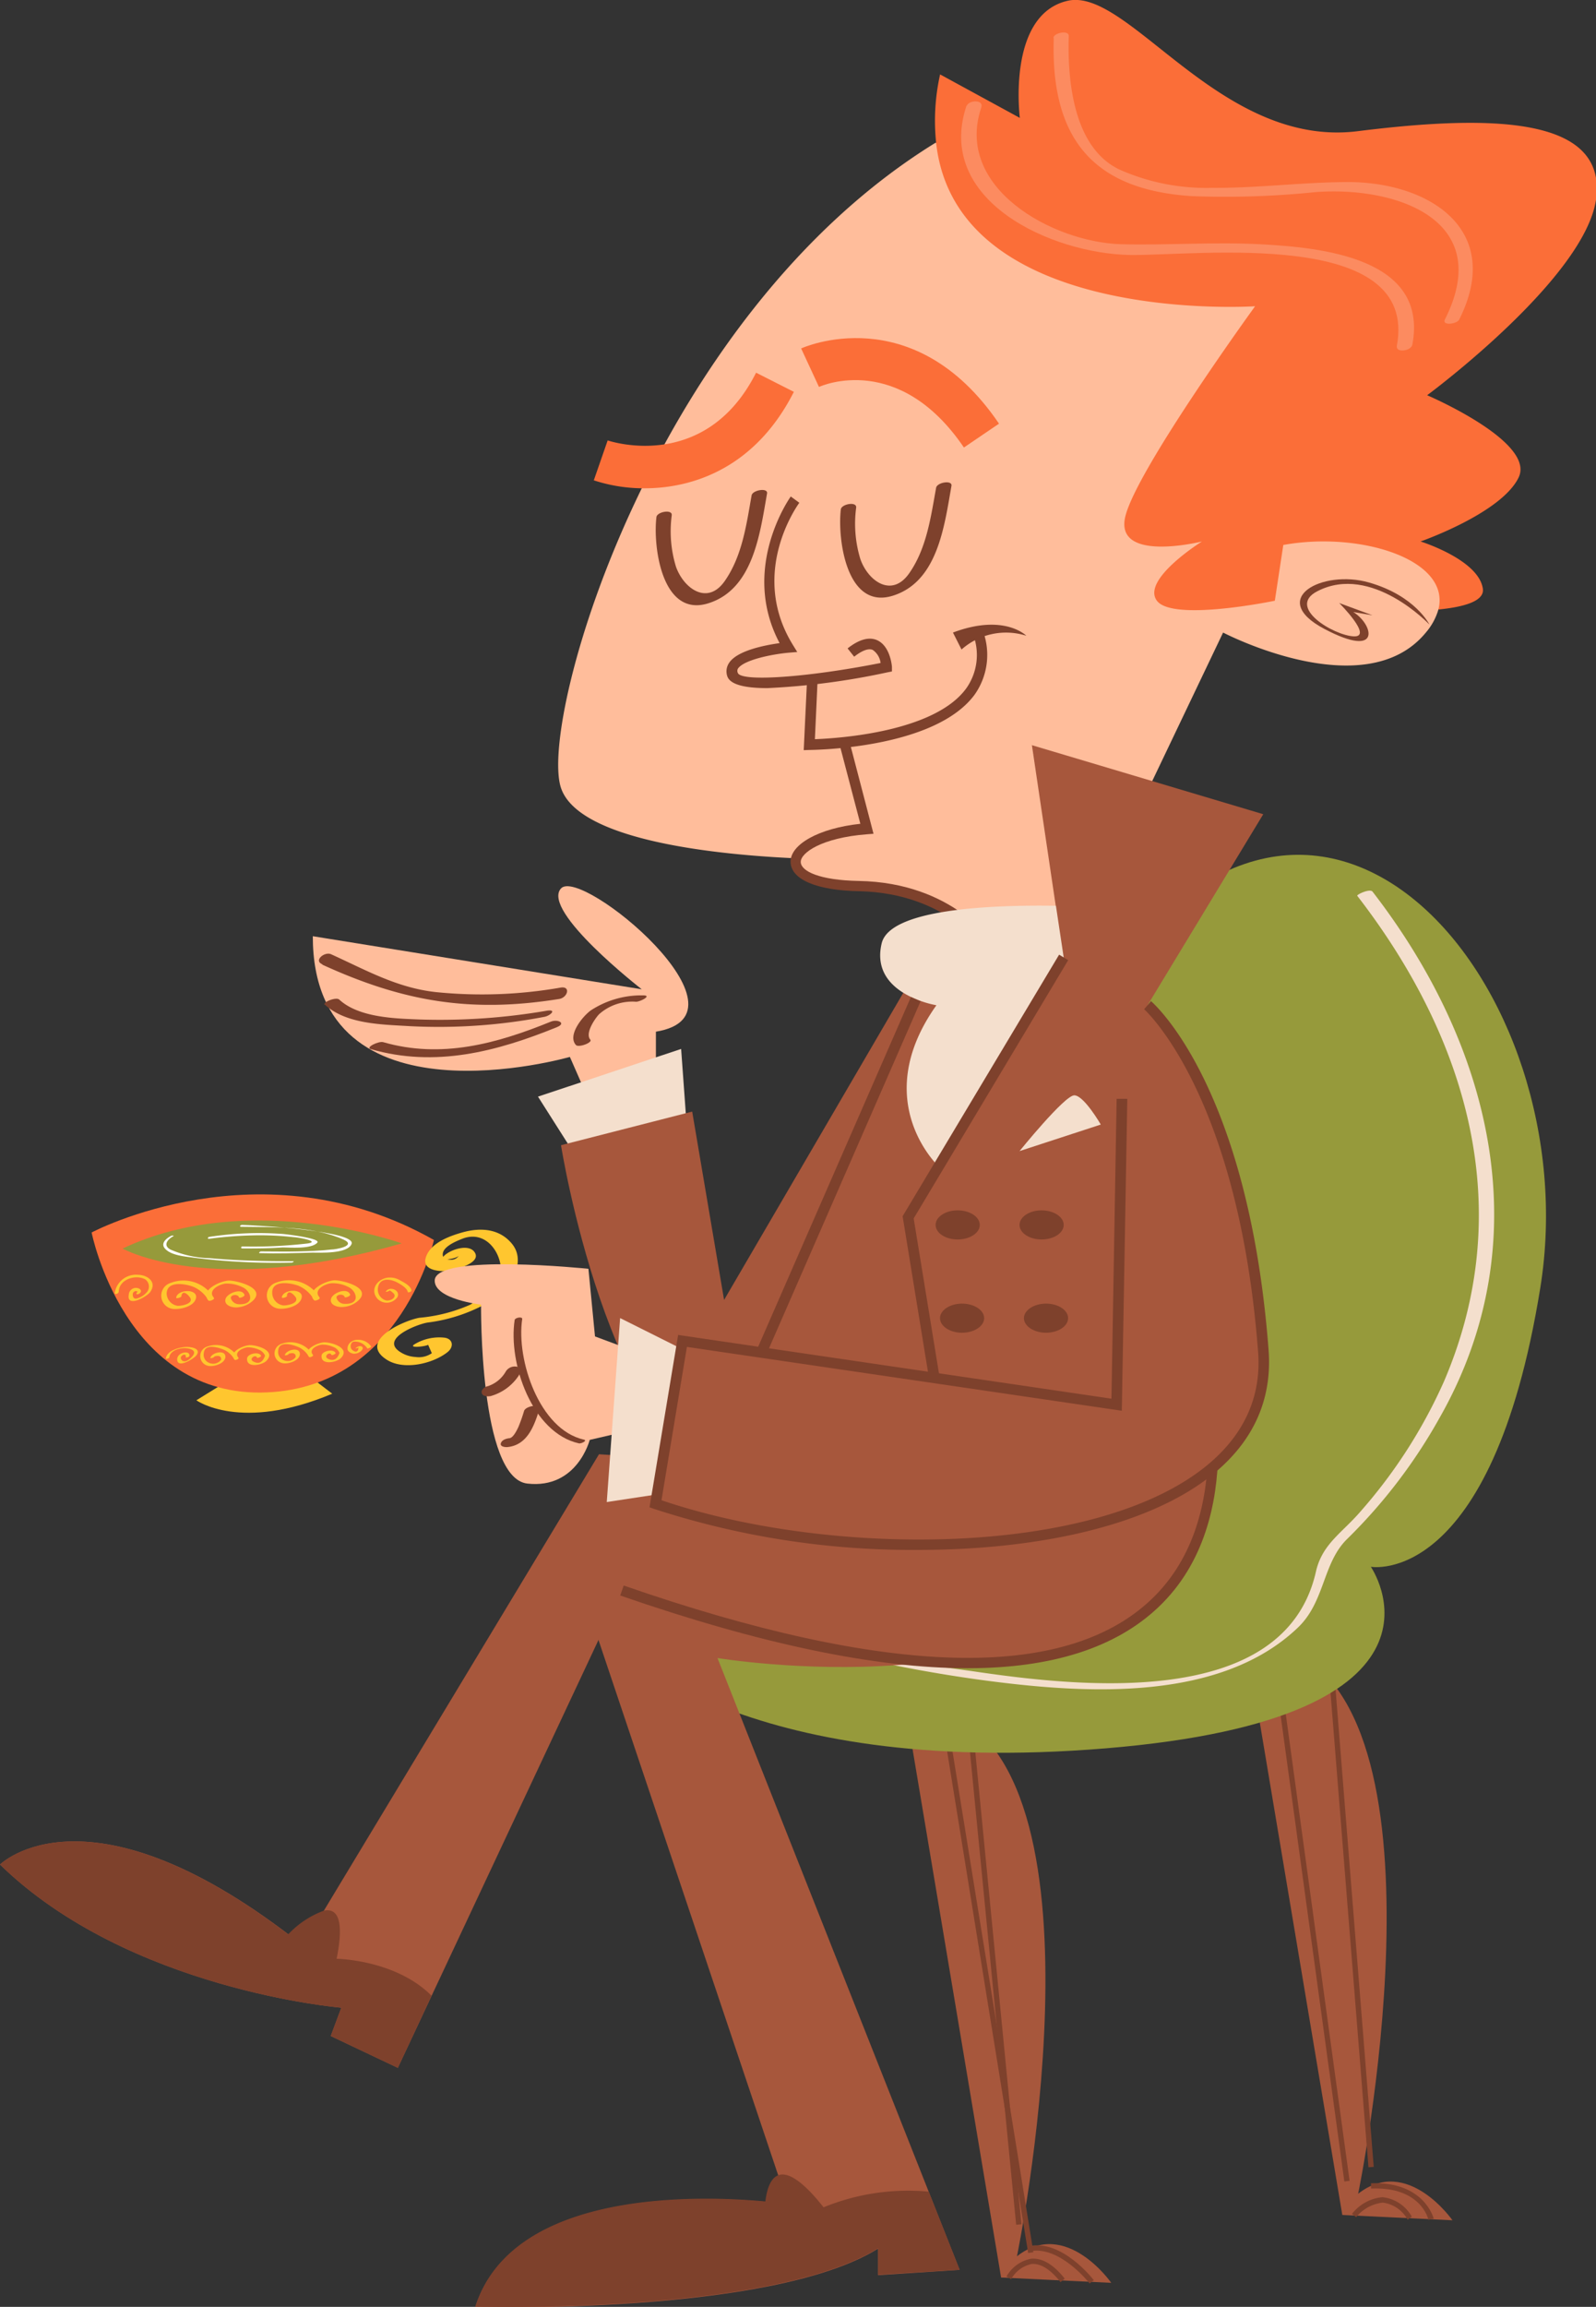 <svg id="OBJECTS" xmlns="http://www.w3.org/2000/svg" viewBox="0 0 160.11 231.25"><rect x="0" y="0" width="160.11" height="231.25" fill="#333333" stroke="none"/><defs><style>.cls-1{fill:#a7573c;}.cls-2{fill:#7e412c;}.cls-3{fill:#969a3b;}.cls-4{fill:#f4dfcd;}.cls-5{fill:#ffc62f;}.cls-6{fill:#fb6e38;}.cls-7,.cls-9{fill:#fff;}.cls-8{fill:#ffbd9b;}.cls-9{opacity:0.2;}</style></defs><path class="cls-1" d="M173.23,410.57l9.52,56.77,11.05.53s-4.54-6.52-9.46-2.66c0,0,9.84-47.59-7-54.64S173.23,410.57,173.23,410.57Z" transform="translate(-48.09 -245.3)"/><path class="cls-2" d="M189.3,467.81a3.3,3.3,0,0,0-2.49-1.71,4,4,0,0,0-2.67,1.46l-.42-.33a4.38,4.38,0,0,1,3-1.67h.08a3.8,3.8,0,0,1,2.92,1.95Z" transform="translate(-48.09 -245.3)"/><path class="cls-2" d="M191.38,467.82c0-.13-.81-3.35-5.75-3.13l0-.53c5.35-.2,6.28,3.51,6.29,3.55Z" transform="translate(-48.09 -245.3)"/><rect class="cls-2" x="179.44" y="412.69" width="0.53" height="51.52" transform="translate(-105.84 -216.92) rotate(-7.79)"/><rect class="cls-2" x="182.04" y="411.39" width="0.53" height="50.14" transform="matrix(1, -0.08, 0.08, 1, -81.68, -229.71)"/><path class="cls-1" d="M139,416.84l9.52,56.77,11.05.53s-4.54-6.52-9.46-2.66c0,0,9.84-47.59-7-54.64S139,416.84,139,416.84Z" transform="translate(-48.09 -245.3)"/><rect class="cls-2" x="144.91" y="418.19" width="0.53" height="52.77" transform="matrix(0.99, -0.16, 0.16, 0.99, -115.67, -217.21)"/><polygon class="cls-2" points="101.94 223.02 97.15 174.03 97.68 173.98 102.47 222.97 101.94 223.02"/><path class="cls-3" d="M109.71,409.93s12.23,13.69,49.31,10.63,26.59-18.2,26.59-18.2,12.12,2.22,17-27.95-22.31-62.6-44.55-29.48C125.8,393,136.43,398.5,136.43,398.5Z" transform="translate(-48.09 -245.3)"/><path class="cls-4" d="M120.89,407.7c2.31,1.29,5.45,1.76,8,2.44a141.09,141.09,0,0,0,18.65,3.7c9.78,1.25,23,2,30.73-5.36,2.77-2.62,2.48-6.51,5-8.94a53.43,53.43,0,0,0,9.22-12.08c10.13-17.76,5.29-37.26-6.7-52.77-.27-.36-1.63.3-1.54.41,11.1,14.36,16.09,31.45,8.7,48.68a51.05,51.05,0,0,1-8.29,12.94c-1.91,2.25-3.92,3.31-4.56,6.14-3.17,14-24.15,11.49-34.57,9.95-7.08-1-16.76-2.06-23.15-5.63-.38-.21-1.62.43-1.46.52Z" transform="translate(-48.09 -245.3)"/><path class="cls-2" d="M154.48,474.07c-1-1.28-2-1.89-2.88-1.82a3.07,3.07,0,0,0-2.07,1.52l-.47-.26a3.6,3.6,0,0,1,2.49-1.79c1.11-.08,2.24.59,3.35,2Z" transform="translate(-48.09 -245.3)"/><path class="cls-2" d="M157.4,474.2s-3-3.84-6-3.22l-.1-.52c3.31-.7,6.39,3.25,6.52,3.42Z" transform="translate(-48.09 -245.3)"/><path class="cls-1" d="M105.88,403l21.26,63.28s-26.76-4.08-31.37,10.28c0,0,29.6.88,40.41-5.85v2.66l8.18-.53-24.29-61.33s34.28,5.64,41.64-11.33S105.88,403,105.88,403Z" transform="translate(-48.09 -245.3)"/><path class="cls-2" d="M136.19,473.33v-2.66c-10.82,6.73-40.41,5.84-40.41,5.84,3.78-11.79,22.53-11.14,29.09-10.53.13-1.07.46-2.32,1.31-2.63s2.27.35,4.53,3.22A22.39,22.39,0,0,1,141.26,465l3.1,7.83Z" transform="translate(-48.09 -245.3)"/><path class="cls-1" d="M168.8,382s13.64,47.69-58.32,22.69L88,452.59l-6.73-3.19,1.06-2.84S61,444.79,48.09,432.21c0,0,8.94-8.89,30.38,8.12l29.71-49.25,46.08,3Z" transform="translate(-48.09 -245.3)"/><path class="cls-2" d="M145.16,412.53q-13.82,0-34.85-7.29l.35-1c26.4,9.17,44.21,9.65,52.91,1.41,8.89-8.41,4.76-23.3,4.72-23.45l1-.29c0,.15,4.35,15.67-5,24.51C160,410.49,153.59,412.53,145.16,412.53Z" transform="translate(-48.09 -245.3)"/><path class="cls-2" d="M91.38,445.36,88,452.59l-6.73-3.19,1.06-2.84S61,444.79,48.09,432.21c0,0,8.53-8.48,28.91,7a9.29,9.29,0,0,1,3.59-2.38h0c1.26-.25,2.09.74,1.27,4.83C81.86,441.65,87.78,441.74,91.38,445.36Z" transform="translate(-48.09 -245.3)"/><path class="cls-5" d="M72,383.07l-4.21,2.6s4.43,3.21,13.63-.66l-3.3-2.52Z" transform="translate(-48.09 -245.3)"/><path class="cls-6" d="M57.28,368.85s17-9.07,34.34.75c0,0-3.2,14.69-16.74,15.28C60.58,385.5,57.28,368.85,57.28,368.85Z" transform="translate(-48.09 -245.3)"/><path class="cls-3" d="M60.39,370.46s8.79,5,28-.52C88.38,369.94,73.09,364.45,60.39,370.46Z" transform="translate(-48.09 -245.3)"/><path class="cls-5" d="M94.12,371.18c-.32.45-.82.52-1.52.23-.52-1,1.24-1.68,1.89-1.94,1.89-.73,3.34.66,3.75,2.32.46,1.86-1.66,3.57-3,4.31a16.11,16.11,0,0,1-5.09,1.3c-1.57.28-6.21,2.33-3.25,4.21,1.7,1.08,4.62.4,6.09-.77.67-.54.54-1.36-.35-1.45a4.82,4.82,0,0,0-2.94.65c-.74.43,1,.26,1.34.07l.37.84a2.28,2.28,0,0,1-1.63.38,3.12,3.12,0,0,1-1.54-.5c-2.07-1.32,1.66-2.77,2.73-2.95a16.45,16.45,0,0,0,6.67-2.35c1.6-1.08,3.3-3.66,1.84-5.51-1.24-1.55-3.14-1.7-5-1.18-1.34.38-3.24,1.07-3.68,2.54s2,1.46,2.82,1.22,2.87-.87,2-1.88c-.7-.76-2.56-.07-3.07.57-.37.45,1.3.21,1.57-.11Z" transform="translate(-48.09 -245.3)"/><path class="cls-5" d="M69.6,381.28c.48-.15.71,0,.67.33a1,1,0,0,1-1.22.3.87.87,0,0,1-.52-.94c.08-1.12,1.74-.51,2.16-.3a2.38,2.38,0,0,1,.93.93l.4-.17c-.49-.58.38-1,.91-1.07a2.83,2.83,0,0,1,1.11.23,1.13,1.13,0,0,1,.64.61q-.36,1-1.14.6c-.57-.24.18-.79.33-.41,0,.1.45-.08.41-.18-.18-.46-1.36-.22-1.4.26-.1,1,1.5.69,1.93.25,1-1-.85-1.57-1.63-1.58-.62,0-2.23.69-1.56,1.46.07.1.46-.08.4-.17a2.61,2.61,0,0,0-3.26-1.1,1,1,0,0,0,.29,1.9c.53.08,1.6-.25,1.65-.88.06-.79-1.34-.5-1.51.06,0,.09.37,0,.41-.13Z" transform="translate(-48.09 -245.3)"/><path class="cls-5" d="M77.07,381c.48-.14.71,0,.68.34a1,1,0,0,1-1.23.3.89.89,0,0,1-.52-.95c.08-1.12,1.74-.5,2.16-.29a2.35,2.35,0,0,1,.93.92l.41-.17c-.5-.57.37-1,.91-1.06a2.62,2.62,0,0,1,1.1.23,1.07,1.07,0,0,1,.64.61c-.23.64-.61.84-1.14.59s.18-.79.33-.41c0,.1.46-.07.41-.18-.18-.45-1.36-.21-1.4.26-.1,1,1.5.69,1.93.26,1-1-.85-1.58-1.63-1.59-.62,0-2.23.69-1.56,1.46.08.1.46-.08.41-.17a2.63,2.63,0,0,0-3.27-1.1,1,1,0,0,0,.29,1.91c.53.08,1.6-.26,1.65-.88.06-.79-1.33-.51-1.51.05,0,.09.37,0,.41-.13Z" transform="translate(-48.09 -245.3)"/><path class="cls-5" d="M66.28,375.21c.17-.76.84.07.91.22.28.58-.9.78-1.26.77A1.28,1.28,0,0,1,64.81,375c0-1.35,1.88-1,2.61-.73A3.17,3.17,0,0,1,69,375.65l.56-.24c-.68-.75.49-1.37,1.18-1.44a3.6,3.6,0,0,1,1.71.38c.82.38,1.28,1.77-.41,1.69a.86.86,0,0,1-.77-.54c-.17-.39.66-.55.8-.15,0,.14.6-.09.55-.24-.26-.76-1.81-.17-1.92.46s.75.82,1.15.79a2.59,2.59,0,0,0,1.63-.69c1.3-1.27-1.62-2-2.41-2s-3,.95-2.07,2c.11.11.63-.11.56-.24a3.55,3.55,0,0,0-4.34-1.53,1.34,1.34,0,0,0,.14,2.6c.74.12,2.27-.22,2.4-1.12s-1.85-.85-2,0c0,.13.52,0,.56-.18Z" transform="translate(-48.09 -245.3)"/><path class="cls-5" d="M76.86,375.17c.17-.76.85.08.92.22.27.59-.9.78-1.26.77a1.28,1.28,0,0,1-1.12-1.25c-.05-1.35,1.88-1,2.61-.73a3.26,3.26,0,0,1,1.59,1.43l.56-.24c-.69-.75.49-1.37,1.18-1.43a3.4,3.4,0,0,1,1.71.38c.81.38,1.27,1.76-.42,1.68a.83.83,0,0,1-.76-.54c-.17-.38.66-.54.79-.15,0,.14.61-.08.56-.23-.27-.77-1.82-.18-1.93.46s.76.81,1.15.78a2.5,2.5,0,0,0,1.63-.68c1.31-1.28-1.61-2-2.4-2s-3,1-2.07,2c.11.12.63-.11.56-.24a3.57,3.57,0,0,0-4.35-1.53,1.34,1.34,0,0,0,.15,2.6c.74.13,2.26-.22,2.4-1.12s-1.86-.85-2,0c0,.14.52,0,.55-.18Z" transform="translate(-48.09 -245.3)"/><path class="cls-5" d="M60,374.83c0-1.25,1.62-1.8,2.63-1.3a.88.88,0,0,1,.12,1.38,2,2,0,0,1-.91.55c-.27.08-.41-.08-.43-.33s.08-.35.32-.42a.41.41,0,0,0,.22.07c-.19.06-.27.33,0,.25s.44-.39.06-.57a.72.72,0,0,0-1,.63c-.24,1.35,1.86.19,2.17-.3.67-1-.3-1.69-1.26-1.7a2.15,2.15,0,0,0-2.32,1.84c0,.17.38.05.38-.1Z" transform="translate(-48.09 -245.3)"/><path class="cls-5" d="M89.38,374.69c-.07-.5-.77-.83-1.16-1.05a2,2,0,0,0-1.38-.24c-1,.23-1.63,1.25-.87,2.11a1.3,1.3,0,0,0,2-.2c.3-.68-.77-1.11-1.16-.56-.08.11.28,0,.34-.07s.33.19.4.25c.43.43-.34.84-.77.72a1.13,1.13,0,0,1-.75-1.36c.21-.92,1.2-.78,1.83-.47.39.2,1.06.58,1.14,1,0,.07.38,0,.36-.16Z" transform="translate(-48.09 -245.3)"/><path class="cls-5" d="M65.08,381.32c.13-.84,1.72-1.09,2.33-.68.44.3-.19.82-.44,1s-.62.2-.73-.14.58-.63.48-.15c0,.08.35,0,.37-.12.13-.63-1.34-.39-1.22.43s1.68-.18,1.9-.46c.62-.78-.67-.92-1.14-.87-.65.06-1.8.37-1.91,1.15,0,.08.35,0,.36-.12Z" transform="translate(-48.09 -245.3)"/><path class="cls-5" d="M85.35,380.31a1.57,1.57,0,0,0-1.4-.7c-.49,0-1,.33-1,.89,0,.29.35.46.6.5a1.09,1.09,0,0,0,.71-.22c.12-.09.34-.34.14-.48s-.42,0-.59.1.14.06.22,0,0,.08,0,.11,0,.23-.23.29a.67.67,0,0,1-.43-.24c-.19-.22-.11-.72.22-.77a1.46,1.46,0,0,1,1.34.67c0,.08.4-.1.37-.16Z" transform="translate(-48.09 -245.3)"/><path class="cls-7" d="M65.27,369.18c-.47.24-1.1.74-.64,1.27.62.73,2.13.81,3,.94a65.87,65.87,0,0,0,9.73.48c.08,0,.31-.14.12-.14-2.8,0-5.59-.05-8.37-.31a10.26,10.26,0,0,1-3.92-.86c-.76-.41-.32-1,.26-1.32.17-.09-.1-.1-.17-.06Z" transform="translate(-48.09 -245.3)"/><path class="cls-7" d="M72.23,368.28c3.28.05,7.29-.09,10.32,1.28,1.36.62-.75,1-1.26,1-1.12.13-2.24.16-3.36.19s-2.44,0-3.65,0c-.12,0-.31.17-.12.17,1.76.05,3.51,0,5.26-.05.78,0,3.54.14,3.94-.87.52-1.32-10-1.9-11-1.91-.12,0-.31.17-.11.17Z" transform="translate(-48.09 -245.3)"/><path class="cls-7" d="M69,369.49a40.55,40.55,0,0,1,4.4-.35,30.34,30.34,0,0,1,4.15.18c.36,0,2.76.42,1.4.63a47.37,47.37,0,0,1-6.52.3c-.17,0-.23.2,0,.2,1.32,0,2.65,0,4-.1.75,0,2.91.18,3.49-.48.41-.45-3.36-.87-3.42-.87a32.82,32.82,0,0,0-7.41.29c-.15,0-.22.23,0,.2Z" transform="translate(-48.09 -245.3)"/><path class="cls-8" d="M187.59,299.18l-2.84-28.89-24.37-7.88-18.44-2.8c-28.17,17.35-39.68,57.28-37.62,64.52,1.59,5.54,16.22,6.88,23.62,7.21-.43,1.37,1.51,2.71,6.3,2.79,9.3.17,13.16,6.22,13.16,6.22l13.69-.8-1.6-7.18,11.3-23.66s14.23,7.44,20.34,0a6.19,6.19,0,0,0,1.26-2.31l1.66-2.7Z" transform="translate(-48.09 -245.3)"/><path class="cls-2" d="M147,340.64c0-.06-3.84-5.82-12.72-6-4.26-.08-6.83-1.17-6.88-2.92s2.79-3.39,7-3.84l-2.1-8,1-.27,2.42,9.27-.64.05c-4.59.35-6.69,1.88-6.66,2.79s1.86,1.82,5.83,1.89c9.49.17,13.44,6.21,13.6,6.46Z" transform="translate(-48.09 -245.3)"/><path class="cls-2" d="M128.72,320.5l.33-7,1.06,0-.27,5.9c2.42-.09,12-.72,15.18-5.09a5.78,5.78,0,0,0,.67-5.46l1-.32a6.9,6.9,0,0,1-.83,6.41c-4,5.42-16.08,5.53-16.6,5.54Z" transform="translate(-48.09 -245.3)"/><path class="cls-2" d="M143.69,308.71l.86,1.7a6.72,6.72,0,0,1,6.5-1.38S148.84,306.77,143.69,308.71Z" transform="translate(-48.09 -245.3)"/><path class="cls-2" d="M125.07,314.28c-2.09,0-3.66-.3-4-1.14a1.51,1.51,0,0,1,.15-1.37c.8-1.26,3.63-1.8,5.08-2-4-7.53,1.07-14.63,1.12-14.7l.86.63c-.21.28-5.07,7.06-.66,14.23l.45.73-.86.07c-1.67.15-4.53.72-5.1,1.61a.47.47,0,0,0,0,.42c.34.91,7,.45,14.32-1a1.86,1.86,0,0,0-.79-1.31c-.53-.23-1.3.24-1.86.68l-.66-.83c1.14-.9,2.14-1.18,2.95-.83,1.29.57,1.48,2.45,1.5,2.67l0,.47-.46.09A72.33,72.33,0,0,1,125.07,314.28Z" transform="translate(-48.09 -245.3)"/><path class="cls-2" d="M113.94,297.16c-.35,2.92.55,10.1,5.23,8.61,4.49-1.42,5.16-7,5.87-11,.11-.61-1.45-.35-1.55.19-.52,2.94-.94,6.07-2.69,8.58s-4.14.73-4.9-1.44a12.14,12.14,0,0,1-.42-5.15c.07-.63-1.48-.35-1.54.19Z" transform="translate(-48.09 -245.3)"/><path class="cls-2" d="M132.44,296.38c-.34,2.92.55,10.11,5.24,8.63,4.49-1.42,5.15-7,5.86-11,.11-.62-1.45-.36-1.54.19-.53,2.93-.95,6.07-2.7,8.57s-4.13.78-4.9-1.43a12.14,12.14,0,0,1-.42-5.15c.08-.65-1.48-.37-1.54.18Z" transform="translate(-48.09 -245.3)"/><path class="cls-6" d="M112.74,294.25a16.1,16.1,0,0,1-5.08-.8l1.39-4-.69,2,.69-2c.4.13,9.85,3.18,14.89-6.79l3.79,1.92C123.89,292.16,117.67,294.25,112.74,294.25Z" transform="translate(-48.09 -245.3)"/><path class="cls-6" d="M144.79,290.16c-6.49-9.55-14.21-6.23-14.54-6.07l-1.79-3.86c.11-.06,11.27-5.09,19.85,7.54Z" transform="translate(-48.09 -245.3)"/><path class="cls-2" d="M191.49,307.91s-1.41-2.89-6.07-4.22-10.23,1.62-4.46,4.66,4.92-.45,2.89-1.7l1.93.33-3.34-1.23s3.46,3.45,1.44,3.34-6.74-2.92-3.64-4.52C185.68,301.75,191.49,307.91,191.49,307.91Z" transform="translate(-48.09 -245.3)"/><path class="cls-6" d="M191.26,284.92s10.9,4.65,9.18,8.24-9.84,6.42-9.84,6.42,5.85,1.82,6.25,4.75c.17,1.26-2,1.83-4.46,2.07,1.27-5-7.83-7.87-15.56-6.47l-.85,5.59s-10.24,2.13-11.83,0,4.52-5.94,4.52-5.94S159.76,301.8,161,297s13-21,13-21-30,2-32-16.4a21.27,21.27,0,0,1,.4-6.84l8,4.36s-1.33-10.33,4.79-11.74,15.28,14.8,29.11,13.07,24.86-1.33,23.93,6.65S191.26,284.92,191.26,284.92Z" transform="translate(-48.09 -245.3)"/><path class="cls-9" d="M145.06,255.86c-3.23,9.55,8.51,14.86,16.39,15,6.76.09,29-2.76,26.77,9.11-.13.74,1.44.53,1.56-.13,1.62-8.71-9.09-9.73-15.33-10.06-4.64-.24-9.28.12-13.92,0-6.85-.21-16.72-5.65-14-13.7.28-.83-1.26-.77-1.47-.15Z" transform="translate(-48.09 -245.3)"/><path class="cls-9" d="M153.8,249.12c-.32,10.13,4,15.21,13.85,15.84a88.37,88.37,0,0,0,12.39-.4c7.93-.61,18.09,2.67,13,12.77-.32.65,1.22.46,1.44,0,4.51-9-3-13.74-11.06-13.78-4.59,0-9.15.62-13.76.58a21.42,21.42,0,0,1-9.28-1.84c-4.64-2.22-5.21-9-5.07-13.39,0-.62-1.52-.3-1.54.2Z" transform="translate(-48.09 -245.3)"/><path class="cls-8" d="M108.18,357.9l-2.92-6.65s-25.79,7.44-25.79-12.1l33,5.32s-10.1-7.84-8.11-10.1,20,12.63,9.53,14.35v7.45Z" transform="translate(-48.09 -245.3)"/><path class="cls-2" d="M107.31,349.52c-.55-.63.45-2.09.87-2.54a5,5,0,0,1,3.72-1.26c.43,0,1.69-.66.66-.64a9.25,9.25,0,0,0-5.19,1.5c-.78.55-2.39,2.47-1.51,3.47.26.3,1.7-.23,1.45-.53Z" transform="translate(-48.09 -245.3)"/><path class="cls-2" d="M80.42,342c8.09,3.7,14.86,4.87,23.77,3.44.85-.14,1.18-1.31.14-1.14a45.74,45.74,0,0,1-12.53.45c-3.9-.43-7-2.21-10.49-3.79-.65-.3-1.79.63-.89,1Z" transform="translate(-48.09 -245.3)"/><path class="cls-2" d="M80.67,346c2.16,2,5.84,2,8.6,2.17a56.21,56.21,0,0,0,13.39-.93c.64-.1,1.35-.8.27-.62a63.26,63.26,0,0,1-12.67.88c-2.59-.1-6.17-.19-8.14-2-.32-.29-1.73.28-1.45.54Z" transform="translate(-48.09 -245.3)"/><path class="cls-2" d="M85.29,350.47c6.45,1.86,12.61.26,18.66-2.2,1-.4.08-.83-.59-.56-5.46,2.22-11,3.74-16.83,2.06-.44-.13-1.83.53-1.24.7Z" transform="translate(-48.09 -245.3)"/><polygon class="cls-4" points="59.55 118.71 53.97 109.93 68.33 105.15 69.26 117.97 59.55 118.71"/><path class="cls-1" d="M140,342.61l-19.27,33-3.2-18.88-13.16,3.37s4.66,29.55,17.15,34,22.89-50.56,22.89-50.56Z" transform="translate(-48.09 -245.3)"/><path class="cls-8" d="M112.43,381l-4.65-1.73-.66-6.78s-15.43-1.6-15.42,1.19c0,1.87,4.65,2.4,4.65,2.4s-.19,17.41,4.65,17.94c5,.56,6.25-4.38,6.25-4.38l5.18-1.2Z" transform="translate(-48.09 -245.3)"/><path class="cls-2" d="M99.72,377.62c-.66,4.33,1.74,11.32,6.45,12.37.22.05.91-.29.48-.38-4.45-1-6.79-8-6.17-12.1,0-.26-.73-.12-.76.11Z" transform="translate(-48.09 -245.3)"/><path class="cls-2" d="M99,390.36c2-.2,2.69-2.14,3.2-3.8.18-.56-1.37-.35-1.54.19a15.39,15.39,0,0,1-.57,1.61c-.16.33-.51,1.07-.89,1.11s-.79.2-.87.53.46.38.67.36Z" transform="translate(-48.09 -245.3)"/><path class="cls-2" d="M97.31,385.25a5,5,0,0,0,3-2.35c.22-.33-.18-.59-.46-.61a1.06,1.06,0,0,0-1,.46,3.24,3.24,0,0,1-1.8,1.5c-.29.05-.73.35-.63.7s.61.35.9.3Z" transform="translate(-48.09 -245.3)"/><polygon class="cls-4" points="71.43 136.74 62.21 132.13 60.87 150.57 71.43 148.97 71.43 136.74"/><path class="cls-1" d="M174.82,380.63c-2-26.29-11.61-34.56-11.61-34.56l11.61-19.15L151.61,320,154,336.1l-7.64,3.76c-.18,0-6.42,5.59-6.42,5.59l-15.49,35.43-7.91-1.16-2.71,16.33C136,403.8,176.42,401.53,174.82,380.63Z" transform="translate(-48.09 -245.3)"/><path class="cls-4" d="M154.8,341.28l-12.41,21.09s-7.27-6.56-.36-16.3a10,10,0,0,1-2.07-.62c-1.86-.76-4.19-2.38-3.42-5.59.83-3.45,10.94-3.86,17.48-3.76Z" transform="translate(-48.09 -245.3)"/><path class="cls-2" d="M140.21,400.67a83.52,83.52,0,0,1-26.53-4.12l-.43-.15,2.87-17.28,43.47,6.39.52-30.06,1.07,0-.55,31.27L117,380.32l-2.55,15.37c16.54,5.63,42.7,5.76,54.25-3.12,4.07-3.13,6-7.14,5.59-11.9-2-25.71-11.33-34.12-11.42-34.2l.69-.81c.4.35,9.79,8.72,11.79,34.93.4,5.14-1.63,9.46-6,12.83C162.79,398.45,151.67,400.67,140.21,400.67Z" transform="translate(-48.09 -245.3)"/><polygon class="cls-2" points="93.15 137.86 90.55 121.92 106.25 95.7 107.16 96.25 91.66 122.14 94.2 137.69 93.15 137.86"/><path class="cls-2" d="M146.38,368.09c0,.81-1,1.46-2.22,1.46s-2.21-.65-2.21-1.46,1-1.46,2.21-1.46S146.38,367.28,146.38,368.09Z" transform="translate(-48.09 -245.3)"/><path class="cls-2" d="M154.8,368.09c0,.81-1,1.46-2.22,1.46s-2.21-.65-2.21-1.46,1-1.46,2.21-1.46S154.8,367.28,154.8,368.09Z" transform="translate(-48.09 -245.3)"/><path class="cls-2" d="M146.82,377.44c0,.8-1,1.46-2.22,1.46s-2.21-.66-2.21-1.46,1-1.46,2.21-1.46S146.82,376.63,146.82,377.44Z" transform="translate(-48.09 -245.3)"/><path class="cls-2" d="M155.24,377.44c0,.8-1,1.46-2.21,1.46s-2.22-.66-2.22-1.46,1-1.46,2.22-1.46S155.24,376.63,155.24,377.44Z" transform="translate(-48.09 -245.3)"/><rect class="cls-2" x="112.88" y="362.64" width="38.67" height="1.06" transform="translate(-301.6 93.57) rotate(-66.39)"/><path class="cls-4" d="M150.37,360.69l8.15-2.66s-1.69-2.93-2.66-2.93S150.37,360.69,150.37,360.69Z" transform="translate(-48.09 -245.3)"/></svg>